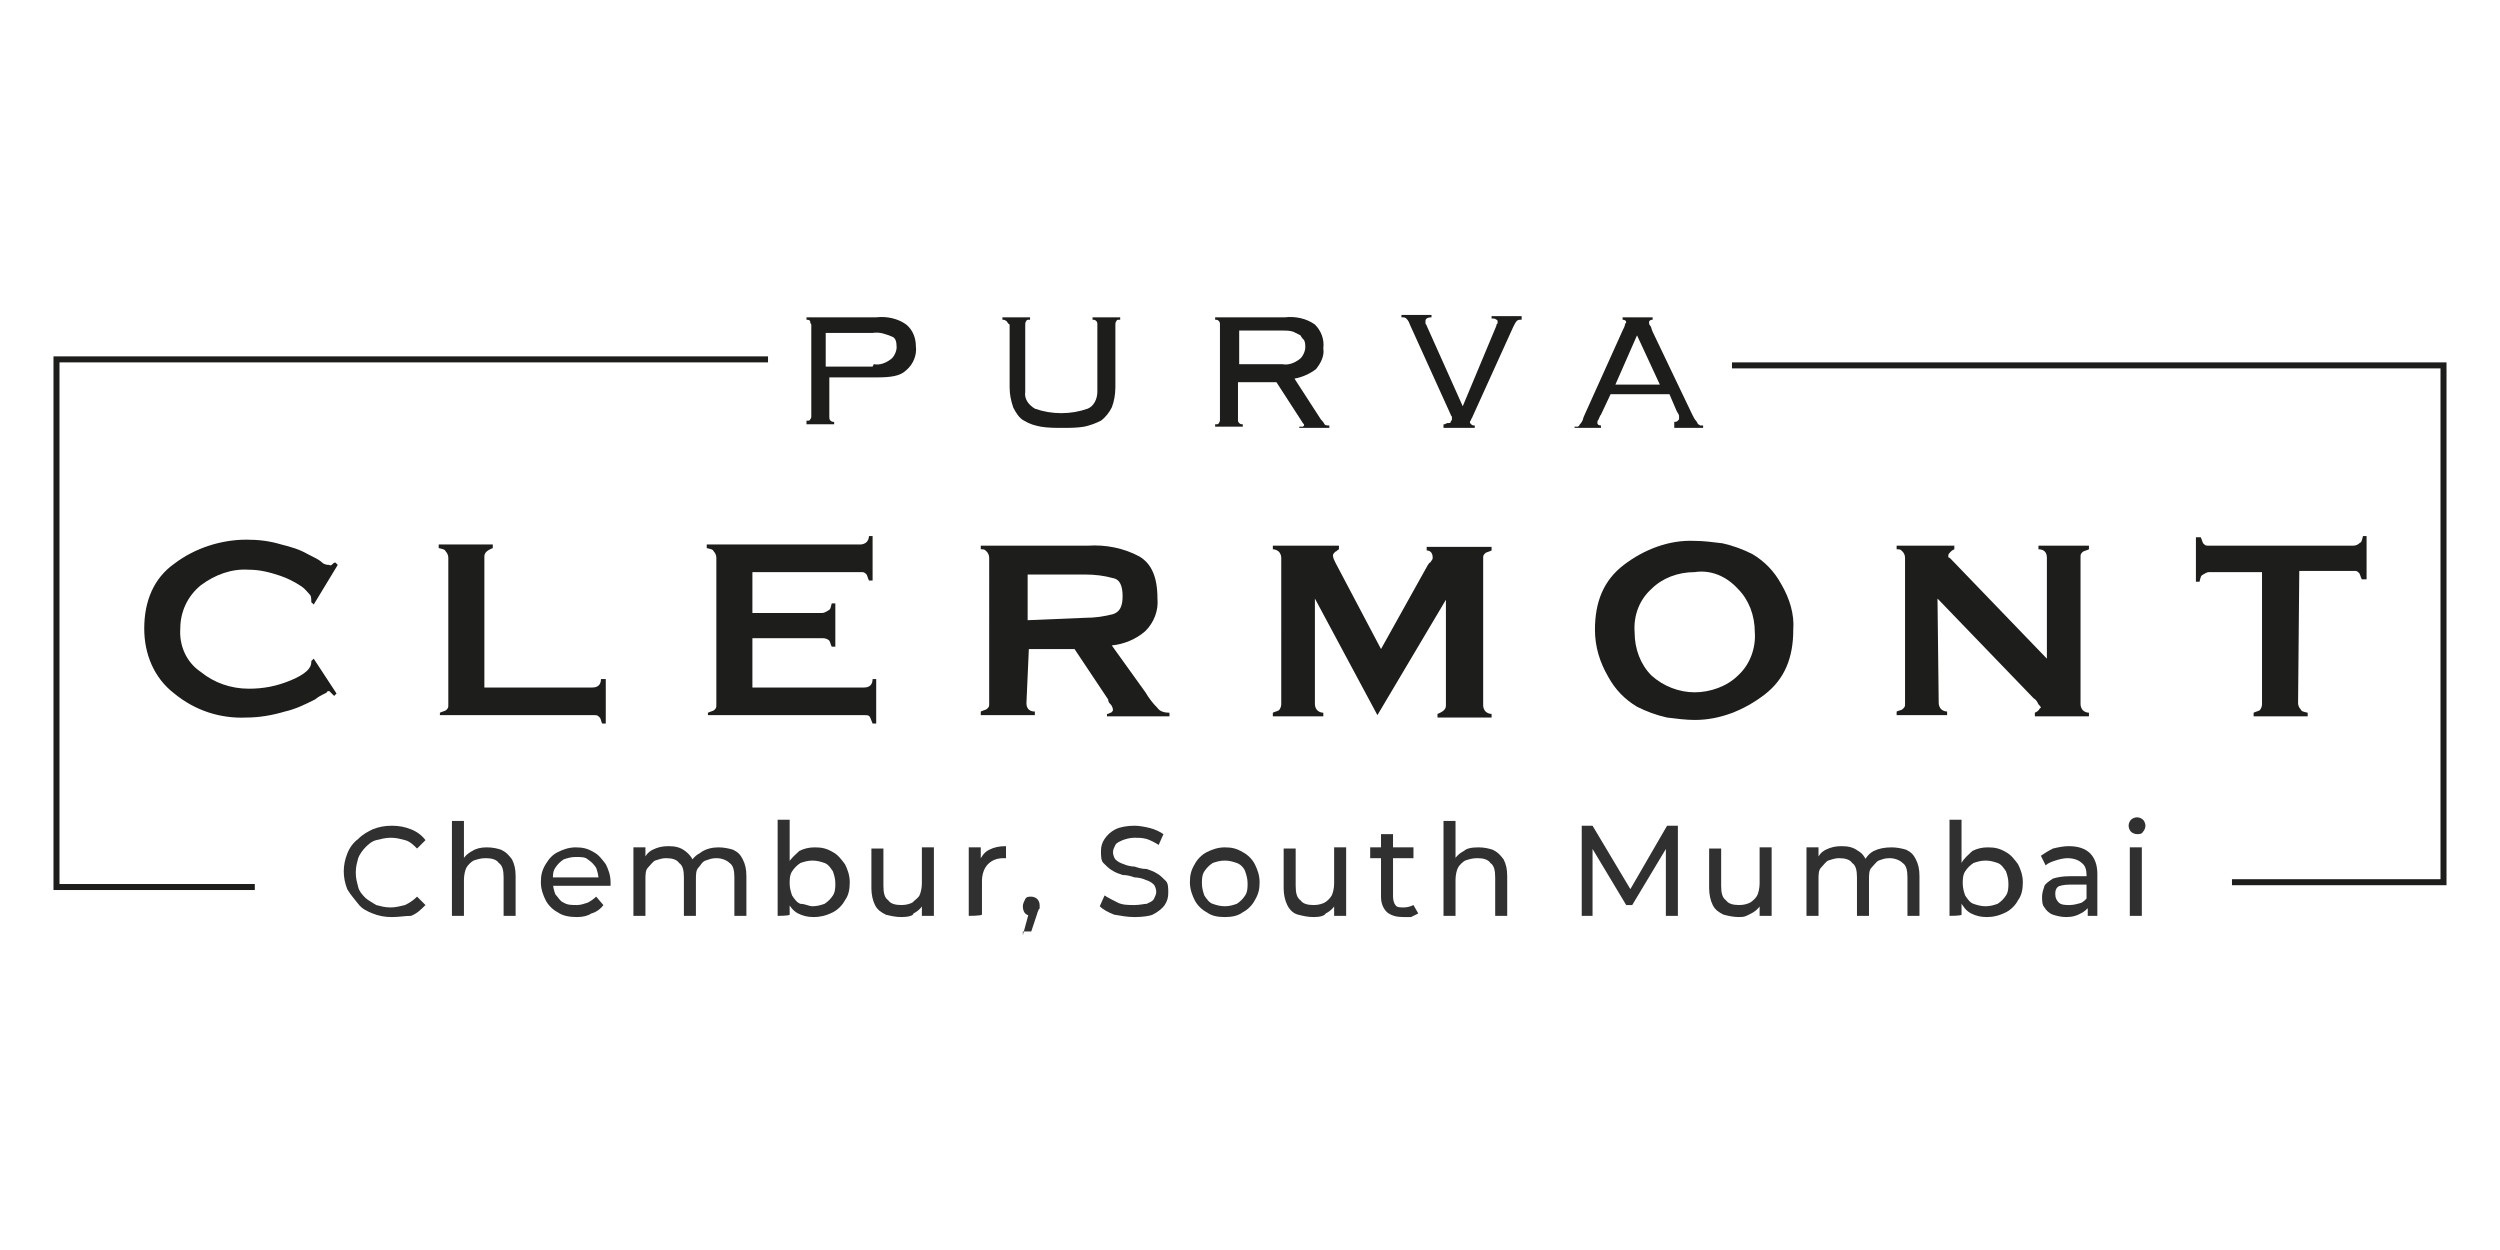 <?xml version="1.0" encoding="utf-8"?>
<!-- Generator: Adobe Illustrator 25.4.1, SVG Export Plug-In . SVG Version: 6.00 Build 0)  -->
<svg version="1.1" id="Layer_1" xmlns="http://www.w3.org/2000/svg" xmlns:xlink="http://www.w3.org/1999/xlink" x="0px" y="0px"
	 viewBox="0 0 208 104" style="enable-background:new 0 0 208 104;" xml:space="preserve">
<style type="text/css">
	.st0{fill:#1D1D1B;}
	.st1{fill:none;stroke:#1D1D1B;stroke-width:0.5;stroke-miterlimit:10;}
	.st2{fill:#303030;}
</style>
<g>
	<path class="st0" d="M67.4,26.7c-0.1-0.1-0.2-0.1-0.3-0.1v-0.2h5.8c0.9-0.1,1.8,0.1,2.5,0.6c0.6,0.5,0.8,1.2,0.8,1.8
		c0.1,0.7-0.2,1.5-0.8,2c-0.5,0.5-1.3,0.6-2.5,0.6H69v3.3c0,0.1,0,0.2,0.1,0.3c0.1,0.1,0.2,0.1,0.3,0.1v0.2h-2.3V35
		c0.2,0,0.3,0,0.3-0.1c0.1-0.1,0.1-0.2,0.1-0.3V27C67.4,26.9,67.4,26.7,67.4,26.7 M72.7,30.3c0.5,0.1,1-0.1,1.4-0.4
		c0.3-0.2,0.5-0.7,0.5-1c0-0.5-0.1-0.8-0.4-0.9c-0.5-0.2-1-0.4-1.6-0.3h-3.9v2.8h3.9L72.7,30.3L72.7,30.3z"/>
	<path class="st0" d="M83.7,26.7c-0.1-0.1-0.2-0.1-0.3-0.1v-0.2h2.3v0.2c-0.2,0-0.3,0-0.3,0.1c-0.1,0.1-0.1,0.2-0.1,0.3v5.6
		c-0.1,0.6,0.3,1.1,0.8,1.4c1.4,0.5,3,0.5,4.4,0c0.5-0.2,0.8-0.8,0.8-1.4V27c0-0.1,0-0.2-0.1-0.3c-0.1-0.1-0.2-0.1-0.3-0.1v-0.2h2.3
		v0.2c-0.2,0-0.3,0-0.3,0.1c-0.1,0.1-0.1,0.2-0.1,0.3v5.2c0,0.6-0.1,1.2-0.3,1.7c-0.2,0.4-0.5,0.8-0.9,1.1c-0.4,0.2-0.9,0.4-1.4,0.5
		c-0.6,0.1-1.2,0.1-1.8,0.1s-1.2,0-1.8-0.1c-0.5-0.1-0.9-0.2-1.4-0.5c-0.4-0.2-0.7-0.7-0.9-1.1c-0.2-0.6-0.3-1.1-0.3-1.7V27
		C83.8,26.9,83.8,26.7,83.7,26.7"/>
	<path class="st0" d="M103.1,35.2c0.1,0.1,0.2,0.1,0.3,0.1v0.2h-2.3v-0.2c0.2,0,0.3,0,0.3-0.1c0.1-0.1,0.1-0.2,0.1-0.3V27
		c0-0.1,0-0.2-0.1-0.3c-0.1-0.1-0.2-0.1-0.3-0.1v-0.2h5.8c0.9-0.1,1.8,0.1,2.5,0.6c0.5,0.5,0.8,1.2,0.7,2c0.1,0.6-0.2,1.2-0.6,1.7
		c-0.5,0.4-1.2,0.7-1.8,0.8l2.2,3.4c0.1,0.1,0.2,0.2,0.3,0.4c0.1,0.1,0.2,0.1,0.4,0.1v0.2h-2.5v-0.1h0.3l0.1-0.1
		c0-0.1,0-0.1-0.1-0.2l-2.2-3.4h-3.2V35C103,35,103,35.1,103.1,35.2 M106.7,30.3c0.5,0.1,1-0.1,1.4-0.4c0.3-0.2,0.5-0.7,0.5-1
		c0-0.2,0-0.4-0.1-0.6c-0.1-0.1-0.2-0.2-0.3-0.4c-0.2-0.1-0.4-0.2-0.6-0.3c-0.3-0.1-0.6-0.1-0.9-0.1h-3.6v2.8L106.7,30.3L106.7,30.3
		z"/>
	<path class="st0" d="M120.4,35.2c0.2,0,0.3,0,0.3-0.1c0-0.1,0.1-0.1,0.1-0.2v-0.2c0-0.1-0.1-0.1-0.1-0.2l-3.4-7.5
		c-0.1-0.3-0.2-0.4-0.3-0.5c-0.1-0.1-0.2-0.1-0.4-0.1v-0.2h2.5v0.2c-0.3,0-0.5,0.1-0.5,0.3v0.2c0,0.1,0.1,0.1,0.1,0.2l3,6.7l2.8-6.7
		c0-0.1,0-0.1,0.1-0.2v-0.1c0-0.1,0-0.2-0.1-0.2c-0.1-0.1-0.2-0.1-0.4-0.1v-0.2h2.5v0.3c-0.2,0-0.3,0-0.4,0.1
		c-0.1,0.1-0.2,0.3-0.3,0.5l-3.4,7.5c0,0.1-0.1,0.1-0.1,0.2c0,0.1-0.1,0.1-0.1,0.2c0,0.1,0,0.1,0.1,0.2c0.1,0.1,0.2,0.1,0.3,0.1v0.2
		h-2.6v-0.3h0.1L120.4,35.2L120.4,35.2z"/>
	<path class="st0" d="M133.2,34.5c-0.1,0.1-0.1,0.2-0.2,0.4c-0.1,0.1-0.1,0.2-0.1,0.3c0,0.1,0.1,0.2,0.3,0.2v0.2H131v-0.1h0.2
		c0.1,0,0.1,0,0.2-0.1c0-0.1,0.1-0.1,0.2-0.3c0.1-0.1,0.1-0.3,0.2-0.5l3.2-7.1c0.1-0.2,0.2-0.4,0.2-0.5c0-0.1,0.1-0.1,0.1-0.2
		c0-0.1-0.1-0.2-0.3-0.2v-0.2h2.5v0.2c-0.2,0-0.3,0.1-0.3,0.2c0,0.1,0,0.2,0.1,0.3c0.1,0.1,0.1,0.3,0.2,0.5l3.3,6.9
		c0.1,0.2,0.2,0.4,0.3,0.5c0.1,0.1,0.1,0.2,0.2,0.3c0.2,0.1,0.1,0.1,0.2,0.1h0.2v0.2h-2.4v-0.5c0.1,0,0.2,0,0.3-0.1
		c0.1-0.1,0.1-0.1,0.1-0.2v-0.2c0-0.1-0.1-0.2-0.2-0.4l-0.6-1.4h-4.9L133.2,34.5z M138.1,32l-1.9-4.1l-1.8,4.1H138.1z"/>
	<g>
		<path class="st0" d="M28,57.7l-0.2,0.2l-0.2-0.2c-0.1-0.1-0.2-0.2-0.2-0.2c-0.1,0-0.2,0-0.2,0.1c-0.1,0.1-0.5,0.2-1,0.6
			c-0.8,0.4-1.6,0.8-2.5,1c-1,0.3-2.1,0.5-3.2,0.5c-2.2,0.1-4.3-0.6-6-2c-1.7-1.3-2.5-3.3-2.5-5.4c0-2.3,0.8-4.2,2.5-5.4
			c1.7-1.3,3.9-2,6-2c1,0,1.9,0.1,2.9,0.4c0.8,0.2,1.5,0.4,2.2,0.8c0.6,0.3,1,0.5,1.2,0.7s0.5,0.2,0.6,0.2c0.1,0.1,0.2,0,0.3-0.1
			s0.2-0.1,0.2-0.1l0.2,0.2l-2,3.3l-0.2-0.2c0-0.2,0-0.5-0.1-0.6c-0.2-0.2-0.4-0.5-0.7-0.7c-0.6-0.4-1.2-0.7-1.8-0.9
			c-0.9-0.3-1.7-0.5-2.6-0.5c-1.4-0.1-2.8,0.4-4,1.3c-1.1,0.9-1.7,2.2-1.7,3.6c-0.1,1.4,0.5,2.8,1.7,3.6c1.1,0.9,2.5,1.4,4,1.4
			c1.2,0,2.3-0.2,3.5-0.7c1.2-0.5,1.7-1,1.7-1.5V55l0.2-0.2L28,57.7z"/>
		<path class="st0" d="M49.3,57.2c0.4,0,0.7-0.2,0.7-0.7h0.4v3.7h-0.3c-0.1-0.2-0.1-0.4-0.2-0.5c-0.2-0.2-0.2-0.2-0.5-0.2H36.6v-0.2
			c0.2-0.1,0.3-0.1,0.5-0.2c0.2-0.2,0.2-0.2,0.2-0.5V46.4c0-0.2-0.1-0.4-0.2-0.5c-0.1-0.2-0.2-0.2-0.6-0.3v-0.3h4.5v0.3
			c-0.5,0.2-0.7,0.4-0.7,0.7v10.9H49.3L49.3,57.2L49.3,57.2z"/>
		<path class="st0" d="M62.7,57.2h9.2c0.4,0,0.7-0.2,0.7-0.7h0.3v3.7h-0.3l-0.2-0.5c-0.1-0.2-0.2-0.2-0.5-0.2H58.9v-0.2
			c0.2-0.1,0.3-0.1,0.5-0.2c0.2-0.2,0.2-0.2,0.2-0.5V46.4c0-0.2-0.1-0.4-0.2-0.5c-0.1-0.2-0.2-0.2-0.6-0.3v-0.3h12.8
			c0.2,0,0.4-0.1,0.5-0.2c0.1-0.1,0.2-0.3,0.2-0.5h0.3v3.7h-0.3c-0.1-0.2-0.1-0.3-0.2-0.5c-0.2-0.2-0.2-0.2-0.5-0.2h-9V51h5.8
			c0.2,0,0.3-0.1,0.5-0.2c0.2-0.1,0.2-0.2,0.3-0.6h0.3v3.6h-0.3c-0.1-0.2-0.1-0.3-0.2-0.5c-0.1-0.1-0.3-0.2-0.5-0.2h-5.9V57.2z"/>
		<path class="st0" d="M85.4,58.5c0,0.4,0.2,0.7,0.7,0.7v0.3h-4.5v-0.3c0.2-0.1,0.3-0.1,0.5-0.2c0.2-0.2,0.2-0.2,0.2-0.5V46.4
			c0-0.2-0.1-0.4-0.2-0.5c-0.2-0.2-0.2-0.2-0.5-0.2v-0.3h8.9c1.5-0.1,3,0.2,4.3,0.9c1,0.6,1.5,1.7,1.5,3.5c0.1,1-0.3,2-1,2.7
			c-0.8,0.7-1.8,1.1-2.8,1.2l2.8,3.9c0.3,0.5,0.6,0.9,1,1.3c0.2,0.3,0.6,0.4,1,0.4v0.3h-5.2v-0.2c0.2,0,0.2-0.1,0.3-0.1
			c0.1,0,0.2-0.2,0.2-0.2c0-0.2-0.1-0.4-0.2-0.5c-0.1-0.1-0.2-0.2-0.2-0.4L89.4,54h-3.8C85.6,54,85.4,58.5,85.4,58.5z M90.3,51.4
			c0.8,0,1.5-0.1,2.3-0.3c0.6-0.2,0.8-0.7,0.8-1.5c0-0.8-0.2-1.4-0.8-1.5c-0.7-0.2-1.5-0.3-2.3-0.3h-4.8v3.8L90.3,51.4L90.3,51.4z"
			/>
		<path class="st0" d="M109.4,49.8v8.8c0,0.2,0.1,0.4,0.2,0.5c0.1,0.1,0.3,0.2,0.5,0.2v0.3h-4.2v-0.3c0.2-0.1,0.3-0.1,0.5-0.2
			c0.1-0.1,0.2-0.3,0.2-0.5V46.4c0-0.2-0.1-0.4-0.2-0.5s-0.3-0.2-0.5-0.2v-0.3h5.5v0.3c-0.2,0.1-0.2,0.2-0.3,0.2
			c-0.1,0.1-0.2,0.2-0.2,0.3c0,0.2,0.1,0.4,0.2,0.6l3.8,7.2l3.9-7c0.1-0.1,0.1-0.2,0.2-0.2c0.1-0.2,0.2-0.2,0.2-0.4
			c0-0.4-0.2-0.6-0.5-0.6v-0.3h5.4v0.3c-0.2,0.1-0.3,0.1-0.5,0.2c-0.2,0.2-0.2,0.2-0.2,0.5v12.2c0,0.2,0.1,0.4,0.2,0.5
			c0.1,0.1,0.3,0.2,0.5,0.2v0.3h-4.5v-0.3c0.5-0.2,0.7-0.4,0.7-0.7v-8.8l-5.7,9.6L109.4,49.8z"/>
		<path class="st0" d="M141,59.9c-0.7,0-1.5-0.1-2.3-0.2c-0.9-0.2-1.7-0.5-2.5-0.9c-1-0.6-1.8-1.4-2.4-2.5c-0.7-1.2-1.1-2.5-1.1-3.9
			c0-2.3,0.7-4.1,2.4-5.4s3.8-2.1,5.9-2c0.7,0,1.5,0.1,2.3,0.2c0.9,0.2,1.7,0.5,2.5,0.9c1,0.6,1.8,1.4,2.4,2.5
			c0.7,1.2,1.1,2.5,1,3.8c0,2.3-0.7,4.1-2.4,5.4S143.1,59.9,141,59.9 M141,47.6c-1.4,0-2.7,0.5-3.6,1.4c-1,0.9-1.5,2.2-1.4,3.6
			c0,1.4,0.5,2.7,1.4,3.6c1,0.9,2.3,1.4,3.6,1.4s2.7-0.5,3.6-1.4c1-0.9,1.5-2.3,1.4-3.6c0-1.4-0.5-2.7-1.4-3.6
			C143.6,47.9,142.3,47.4,141,47.6"/>
		<path class="st0" d="M161.3,58.5c0,0.2,0.1,0.4,0.2,0.5c0.1,0.1,0.3,0.2,0.5,0.2v0.3h-4.2v-0.3c0.2-0.1,0.4-0.1,0.5-0.2
			c0.2-0.2,0.2-0.2,0.2-0.5V46.4c0-0.2-0.1-0.4-0.2-0.5c-0.2-0.2-0.2-0.2-0.5-0.2v-0.3h4.8v0.3c-0.2,0.1-0.2,0.1-0.3,0.2
			c-0.1,0.1-0.2,0.2-0.2,0.3c0,0.2,0,0.2,0.1,0.2c0.1,0.1,0.2,0.2,0.2,0.2l7.9,8.2v-8.4c0-0.4-0.2-0.7-0.7-0.7v-0.3h4.2v0.3
			c-0.2,0.1-0.3,0.1-0.5,0.2c-0.2,0.2-0.2,0.2-0.2,0.5v12.2c0,0.2,0.1,0.4,0.2,0.5c0.1,0.1,0.3,0.2,0.5,0.2v0.3h-4.5v-0.3
			c0.2-0.1,0.2-0.1,0.3-0.2c0.1-0.1,0.1-0.2,0.2-0.2c0-0.1-0.1-0.2-0.2-0.3c-0.1-0.2-0.2-0.4-0.4-0.5l-8-8.3L161.3,58.5z"/>
		<path class="st0" d="M191.2,58.5c0,0.2,0.1,0.4,0.2,0.5c0.1,0.2,0.2,0.2,0.6,0.3v0.3h-4.5v-0.3c0.2-0.1,0.3-0.1,0.5-0.2
			c0.1-0.1,0.2-0.3,0.2-0.5V47.6h-4.4c-0.2,0-0.3,0.1-0.5,0.2c-0.2,0.1-0.2,0.2-0.3,0.6h-0.3v-3.7h0.4c0.1,0.2,0.1,0.3,0.2,0.5
			c0.2,0.2,0.2,0.2,0.5,0.2h12c0.2,0,0.4-0.1,0.5-0.2c0.2-0.1,0.2-0.2,0.3-0.6h0.3v3.6h-0.4c-0.1-0.2-0.1-0.3-0.2-0.5
			c-0.2-0.2-0.2-0.2-0.5-0.2h-4.5L191.2,58.5L191.2,58.5z"/>
	</g>
	<polyline class="st1" points="144.1,30.4 203.3,30.4 203.3,73.4 185.7,73.4 	"/>
	<polyline class="st1" points="21.2,73.8 4.7,73.8 4.7,29.9 63.9,29.9 	"/>
	<g>
		<path class="st2" d="M32.6,76.3c-0.6,0-1.1-0.1-1.6-0.3c-0.5-0.2-0.9-0.4-1.2-0.8c-0.3-0.4-0.6-0.7-0.9-1.2
			c-0.2-0.5-0.3-1-0.3-1.5s0.1-1,0.3-1.5c0.2-0.5,0.5-0.9,0.9-1.2c0.4-0.4,0.8-0.6,1.2-0.8c0.5-0.2,1-0.3,1.6-0.3
			c0.6,0,1.1,0.1,1.6,0.3c0.5,0.2,0.9,0.5,1.2,0.9l-0.7,0.7c-0.3-0.3-0.6-0.6-1-0.7s-0.7-0.2-1.2-0.2c-0.4,0-0.8,0.1-1.2,0.2
			c-0.4,0.1-0.7,0.4-0.9,0.6c-0.2,0.2-0.5,0.6-0.6,0.9c-0.1,0.4-0.2,0.7-0.2,1.2s0.1,0.8,0.2,1.2c0.1,0.4,0.4,0.7,0.6,0.9
			c0.2,0.2,0.6,0.4,0.9,0.6c0.4,0.1,0.7,0.2,1.2,0.2c0.4,0,0.8-0.1,1.2-0.2c0.4-0.2,0.7-0.4,1-0.7l0.7,0.7c-0.4,0.4-0.7,0.7-1.2,0.9
			C33.7,76.2,33.2,76.3,32.6,76.3z"/>
		<path class="st2" d="M40.5,70.5c0.5,0,0.9,0.1,1.2,0.2c0.4,0.2,0.6,0.4,0.9,0.8c0.2,0.4,0.3,0.8,0.3,1.4v3.3h-1V73
			c0-0.6-0.1-1-0.4-1.2c-0.2-0.3-0.6-0.4-1.1-0.4c-0.4,0-0.7,0.1-1,0.2c-0.2,0.1-0.5,0.4-0.6,0.6s-0.2,0.6-0.2,1v3h-1v-7.9h1v3.8
			l-0.2-0.4c0.2-0.4,0.5-0.7,0.9-0.9C39.6,70.6,40,70.5,40.5,70.5z"/>
		<path class="st2" d="M48,76.3c-0.6,0-1.2-0.1-1.6-0.4c-0.4-0.2-0.8-0.6-1-1c-0.2-0.4-0.4-0.9-0.4-1.5c0-0.6,0.1-1,0.4-1.5
			s0.6-0.8,1-1c0.4-0.2,0.9-0.4,1.5-0.4s1,0.1,1.5,0.4c0.4,0.2,0.7,0.6,1,1c0.2,0.4,0.4,0.9,0.4,1.5c0,0.1,0,0.1,0,0.1s0,0.1,0,0.2
			h-4.9V73h4.3l-0.4,0.2c0-0.4-0.1-0.7-0.2-1c-0.2-0.3-0.4-0.5-0.7-0.7c-0.2-0.2-0.6-0.2-1-0.2s-0.7,0.1-1,0.2
			c-0.3,0.2-0.5,0.4-0.7,0.7c-0.2,0.3-0.2,0.6-0.2,1v0.2c0,0.4,0.1,0.7,0.2,1c0.2,0.2,0.4,0.6,0.7,0.7c0.3,0.2,0.7,0.2,1.1,0.2
			c0.3,0,0.6-0.1,0.9-0.2c0.2-0.1,0.5-0.3,0.7-0.5l0.6,0.7c-0.2,0.3-0.6,0.6-1,0.7C48.9,76.2,48.5,76.3,48,76.3z"/>
		<path class="st2" d="M59.8,70.5c0.4,0,0.9,0.1,1.2,0.2c0.4,0.2,0.6,0.4,0.8,0.8s0.3,0.8,0.3,1.4v3.3h-1V73c0-0.6-0.1-1-0.4-1.2
			c-0.2-0.2-0.6-0.4-1.1-0.4c-0.4,0-0.6,0.1-0.9,0.2c-0.3,0.1-0.4,0.4-0.6,0.6s-0.2,0.6-0.2,1v3h-1V73c0-0.6-0.1-1-0.4-1.2
			c-0.2-0.3-0.6-0.4-1.1-0.4c-0.3,0-0.6,0.1-0.9,0.2c-0.2,0.1-0.4,0.4-0.6,0.6c-0.2,0.2-0.2,0.6-0.2,1v3h-1v-5.7h1V72l-0.2-0.4
			c0.2-0.4,0.4-0.7,0.8-0.9c0.4-0.2,0.8-0.3,1.3-0.3c0.6,0,1,0.1,1.4,0.4c0.4,0.3,0.7,0.7,0.8,1.2L57.3,72c0.2-0.4,0.5-0.8,0.9-1
			C58.7,70.6,59.3,70.5,59.8,70.5z"/>
		<path class="st2" d="M64.7,76.2v-8h1v3.8l-0.1,1.3l0.1,1.3v1.5C65.7,76.2,64.7,76.2,64.7,76.2z M67.7,76.3c-0.5,0-0.9-0.1-1.3-0.3
			c-0.4-0.2-0.7-0.6-0.9-1c-0.2-0.4-0.3-1-0.3-1.6c0-0.6,0.1-1.2,0.4-1.6c0.2-0.4,0.6-0.7,0.9-1c0.4-0.2,0.8-0.3,1.3-0.3
			c0.6,0,1,0.1,1.5,0.4c0.4,0.2,0.7,0.6,1,1c0.2,0.4,0.4,0.9,0.4,1.5c0,0.6-0.1,1.1-0.4,1.5c-0.2,0.4-0.6,0.8-1,1
			C68.7,76.2,68.2,76.3,67.7,76.3z M67.6,75.4c0.4,0,0.7-0.1,1-0.2c0.3-0.2,0.5-0.4,0.7-0.7c0.2-0.3,0.2-0.7,0.2-1
			c0-0.4-0.1-0.7-0.2-1c-0.2-0.3-0.4-0.6-0.7-0.7c-0.3-0.1-0.6-0.2-1-0.2c-0.4,0-0.7,0.1-1,0.2c-0.3,0.2-0.5,0.4-0.7,0.7
			c-0.2,0.3-0.2,0.7-0.2,1c0,0.4,0.1,0.7,0.2,1c0.2,0.3,0.4,0.6,0.7,0.7C67,75.2,67.3,75.4,67.6,75.4z"/>
		<path class="st2" d="M75,76.3c-0.5,0-0.9-0.1-1.3-0.2c-0.4-0.2-0.7-0.4-0.9-0.8c-0.2-0.4-0.3-0.9-0.3-1.4v-3.3h1v3.1
			c0,0.6,0.1,1,0.4,1.2c0.2,0.3,0.6,0.4,1.1,0.4c0.4,0,0.7-0.1,0.9-0.2c0.2-0.2,0.5-0.4,0.6-0.6c0.1-0.2,0.2-0.6,0.2-1v-3h1v5.7h-1
			v-1.5l0.2,0.4c-0.2,0.4-0.5,0.7-0.9,0.9C76,76.2,75.5,76.3,75,76.3z"/>
		<path class="st2" d="M80.6,76.2v-5.7h1v1.5l-0.1-0.4c0.2-0.4,0.4-0.7,0.8-0.9c0.4-0.2,0.8-0.3,1.4-0.3v1c-0.1,0-0.1,0-0.1,0
			s-0.1,0-0.1,0c-0.6,0-1,0.2-1.3,0.5c-0.3,0.3-0.5,0.8-0.5,1.4v2.8C81.6,76.2,80.6,76.2,80.6,76.2z"/>
		<path class="st2" d="M85.1,77.8l0.6-2.2l0.1,0.6c-0.2,0-0.4-0.1-0.5-0.2s-0.2-0.3-0.2-0.6c0-0.2,0.1-0.4,0.2-0.6
			c0.1-0.2,0.3-0.2,0.5-0.2c0.2,0,0.4,0.1,0.5,0.2c0.1,0.1,0.2,0.3,0.2,0.5c0,0.1,0,0.1,0,0.2s0,0.1-0.1,0.2c0,0.1-0.1,0.2-0.1,0.3
			l-0.5,1.5h-0.7V77.8z"/>
		<path class="st2" d="M94.4,76.3c-0.6,0-1.1-0.1-1.7-0.2c-0.5-0.2-0.9-0.4-1.2-0.7l0.4-0.9c0.3,0.2,0.7,0.4,1.1,0.6
			c0.4,0.2,0.9,0.2,1.4,0.2c0.4,0,0.8-0.1,1-0.1c0.2-0.1,0.5-0.2,0.6-0.4s0.2-0.4,0.2-0.6c0-0.2-0.1-0.5-0.2-0.6
			c-0.2-0.2-0.4-0.3-0.7-0.4c-0.2-0.1-0.6-0.2-0.9-0.2c-0.3-0.1-0.6-0.2-1-0.2c-0.3-0.1-0.6-0.2-0.9-0.4c-0.2-0.1-0.5-0.4-0.7-0.6
			c-0.2-0.2-0.2-0.6-0.2-1c0-0.4,0.1-0.7,0.3-1c0.2-0.3,0.5-0.6,0.9-0.8c0.4-0.2,1-0.3,1.6-0.3c0.4,0,0.9,0.1,1.3,0.2
			c0.4,0.1,0.8,0.3,1.1,0.5l-0.4,0.9c-0.3-0.2-0.7-0.4-1-0.5c-0.4-0.1-0.7-0.1-1-0.1c-0.4,0-0.7,0.1-1,0.2c-0.2,0.1-0.5,0.2-0.6,0.4
			s-0.2,0.4-0.2,0.6c0,0.2,0.1,0.5,0.2,0.6c0.2,0.2,0.4,0.3,0.7,0.4c0.2,0.1,0.6,0.2,0.9,0.2c0.3,0.1,0.6,0.2,1,0.2
			c0.3,0.1,0.6,0.2,0.9,0.4c0.2,0.1,0.5,0.4,0.7,0.6c0.2,0.2,0.2,0.6,0.2,1c0,0.4-0.1,0.7-0.3,1c-0.2,0.3-0.6,0.6-1,0.8
			C95.7,76.2,95.1,76.3,94.4,76.3z"/>
		<path class="st2" d="M101.9,76.3c-0.6,0-1.1-0.1-1.5-0.4c-0.4-0.2-0.8-0.6-1-1c-0.2-0.4-0.4-0.9-0.4-1.5c0-0.6,0.1-1,0.4-1.5
			c0.2-0.4,0.6-0.8,1-1c0.4-0.2,0.9-0.4,1.5-0.4c0.6,0,1,0.1,1.5,0.4c0.4,0.2,0.8,0.6,1,1c0.2,0.4,0.4,0.9,0.4,1.5
			c0,0.6-0.1,1-0.4,1.5c-0.2,0.4-0.6,0.8-1,1C103,76.2,102.5,76.3,101.9,76.3z M101.9,75.4c0.4,0,0.7-0.1,1-0.2
			c0.3-0.2,0.5-0.4,0.7-0.7c0.2-0.3,0.2-0.7,0.2-1c0-0.4-0.1-0.7-0.2-1s-0.4-0.6-0.7-0.7c-0.3-0.1-0.6-0.2-1-0.2
			c-0.4,0-0.7,0.1-1,0.2c-0.3,0.2-0.5,0.4-0.7,0.7c-0.2,0.3-0.2,0.7-0.2,1c0,0.4,0.1,0.7,0.2,1c0.2,0.3,0.4,0.6,0.7,0.7
			S101.5,75.4,101.9,75.4z"/>
		<path class="st2" d="M109.3,76.3c-0.5,0-0.9-0.1-1.3-0.2s-0.7-0.4-0.9-0.8s-0.3-0.9-0.3-1.4v-3.3h1v3.1c0,0.6,0.1,1,0.4,1.2
			c0.2,0.3,0.6,0.4,1.1,0.4c0.4,0,0.7-0.1,0.9-0.2c0.2-0.1,0.5-0.4,0.6-0.6s0.2-0.6,0.2-1v-3h1v5.7h-1v-1.5l0.2,0.4
			c-0.2,0.4-0.5,0.7-0.9,0.9C110.2,76.2,109.8,76.3,109.3,76.3z"/>
		<path class="st2" d="M114,71.4v-0.9h3.6v0.9H114z M116.8,76.3c-0.6,0-1-0.1-1.4-0.4c-0.3-0.3-0.5-0.7-0.5-1.3v-5.2h1v5.2
			c0,0.3,0.1,0.6,0.2,0.7c0.1,0.2,0.4,0.2,0.7,0.2c0.3,0,0.6-0.1,0.8-0.2L118,76c-0.2,0.1-0.4,0.2-0.6,0.3
			C117.3,76.3,117,76.3,116.8,76.3z"/>
		<path class="st2" d="M123,70.5c0.5,0,0.9,0.1,1.2,0.2c0.4,0.2,0.6,0.4,0.9,0.8c0.2,0.4,0.3,0.8,0.3,1.4v3.3h-1V73
			c0-0.6-0.1-1-0.4-1.2c-0.2-0.3-0.6-0.4-1.1-0.4c-0.4,0-0.7,0.1-1,0.2c-0.2,0.1-0.5,0.4-0.6,0.6s-0.2,0.6-0.2,1v3h-1v-7.9h1v3.8
			l-0.2-0.4c0.2-0.4,0.5-0.7,0.9-0.9C122,70.6,122.4,70.5,123,70.5z"/>
		<path class="st2" d="M131.6,76.2v-7.5h0.9l3.4,5.7h-0.5l3.3-5.7h0.9v7.5h-1v-5.9h0.2l-3,5h-0.5l-3-5h0.2v5.9H131.6z"/>
		<path class="st2" d="M144.7,76.3c-0.5,0-0.9-0.1-1.3-0.2c-0.4-0.2-0.7-0.4-0.9-0.8s-0.3-0.9-0.3-1.4v-3.3h1v3.1
			c0,0.6,0.1,1,0.4,1.2c0.2,0.3,0.6,0.4,1.1,0.4c0.4,0,0.7-0.1,0.9-0.2c0.2-0.1,0.5-0.4,0.6-0.6s0.2-0.6,0.2-1v-3h1v5.7h-1v-1.5
			l0.2,0.4c-0.2,0.4-0.5,0.7-0.9,0.9S145.2,76.3,144.7,76.3z"/>
		<path class="st2" d="M157.4,70.5c0.4,0,0.9,0.1,1.2,0.2c0.4,0.2,0.6,0.4,0.8,0.8s0.3,0.8,0.3,1.4v3.3h-1V73c0-0.6-0.1-1-0.4-1.2
			c-0.2-0.2-0.6-0.4-1.1-0.4c-0.4,0-0.6,0.1-0.9,0.2c-0.2,0.1-0.4,0.4-0.6,0.6s-0.2,0.6-0.2,1v3h-1V73c0-0.6-0.1-1-0.4-1.2
			c-0.2-0.3-0.6-0.4-1.1-0.4c-0.3,0-0.6,0.1-0.9,0.2c-0.2,0.1-0.4,0.4-0.6,0.6c-0.2,0.2-0.2,0.6-0.2,1v3h-1v-5.7h1V72l-0.2-0.4
			c0.2-0.4,0.4-0.7,0.8-0.9c0.4-0.2,0.8-0.3,1.3-0.3c0.6,0,1,0.1,1.4,0.4c0.4,0.2,0.7,0.7,0.8,1.2l-0.4-0.2c0.2-0.4,0.5-0.8,0.9-1
			C156.3,70.6,156.8,70.5,157.4,70.5z"/>
		<path class="st2" d="M162.2,76.2v-8h1v3.8l-0.1,1.3l0.1,1.3v1.5C163.2,76.2,162.2,76.2,162.2,76.2z M165.3,76.3
			c-0.5,0-0.9-0.1-1.3-0.3c-0.4-0.2-0.7-0.6-0.9-1c-0.2-0.4-0.3-1-0.3-1.6c0-0.6,0.1-1.2,0.4-1.6c0.2-0.4,0.6-0.7,0.9-1
			c0.4-0.2,0.8-0.3,1.3-0.3c0.6,0,1,0.1,1.5,0.4c0.4,0.2,0.7,0.6,1,1c0.2,0.4,0.4,0.9,0.4,1.5c0,0.6-0.1,1.1-0.4,1.5
			c-0.2,0.4-0.6,0.8-1,1C166.3,76.2,165.8,76.3,165.3,76.3z M165.2,75.4c0.4,0,0.7-0.1,1-0.2c0.3-0.2,0.5-0.4,0.7-0.7
			c0.2-0.3,0.2-0.7,0.2-1c0-0.4-0.1-0.7-0.2-1c-0.2-0.3-0.4-0.6-0.7-0.7s-0.6-0.2-1-0.2c-0.4,0-0.7,0.1-1,0.2
			c-0.3,0.2-0.5,0.4-0.7,0.7c-0.2,0.3-0.2,0.7-0.2,1c0,0.4,0.1,0.7,0.2,1c0.2,0.3,0.4,0.6,0.7,0.7S164.8,75.4,165.2,75.4z"/>
		<path class="st2" d="M171.9,76.3c-0.4,0-0.8-0.1-1.1-0.2c-0.3-0.1-0.6-0.4-0.7-0.6c-0.2-0.2-0.2-0.6-0.2-0.9
			c0-0.3,0.1-0.6,0.2-0.9c0.1-0.2,0.4-0.4,0.7-0.6c0.3-0.1,0.8-0.2,1.4-0.2h1.8v0.7h-1.8c-0.5,0-0.9,0.1-1,0.2
			c-0.2,0.2-0.2,0.4-0.2,0.6c0,0.3,0.1,0.5,0.3,0.7c0.2,0.2,0.6,0.2,0.9,0.2s0.7-0.1,1-0.2c0.3-0.2,0.5-0.4,0.6-0.7l0.2,0.7
			c-0.1,0.3-0.4,0.6-0.7,0.8C172.8,76.2,172.4,76.3,171.9,76.3z M173.7,76.2V75l-0.1-0.2v-2c0-0.4-0.1-0.8-0.4-1
			c-0.2-0.2-0.6-0.4-1.2-0.4c-0.3,0-0.7,0.1-1,0.2c-0.3,0.1-0.6,0.2-0.8,0.4l-0.4-0.8c0.3-0.2,0.6-0.4,1-0.6
			c0.4-0.1,0.9-0.2,1.3-0.2c0.8,0,1.4,0.2,1.8,0.6c0.4,0.4,0.6,1,0.6,1.7v3.5L173.7,76.2L173.7,76.2z"/>
		<path class="st2" d="M177.8,69.4c-0.2,0-0.4-0.1-0.5-0.2c-0.1-0.1-0.2-0.3-0.2-0.5c0-0.2,0.1-0.4,0.2-0.5c0.1-0.1,0.3-0.2,0.5-0.2
			s0.4,0.1,0.5,0.2c0.1,0.1,0.2,0.3,0.2,0.5c0,0.2-0.1,0.4-0.2,0.5C178.2,69.4,178,69.4,177.8,69.4z M177.2,76.2v-5.7h1v5.7H177.2z"
			/>
	</g>
</g>
</svg>
